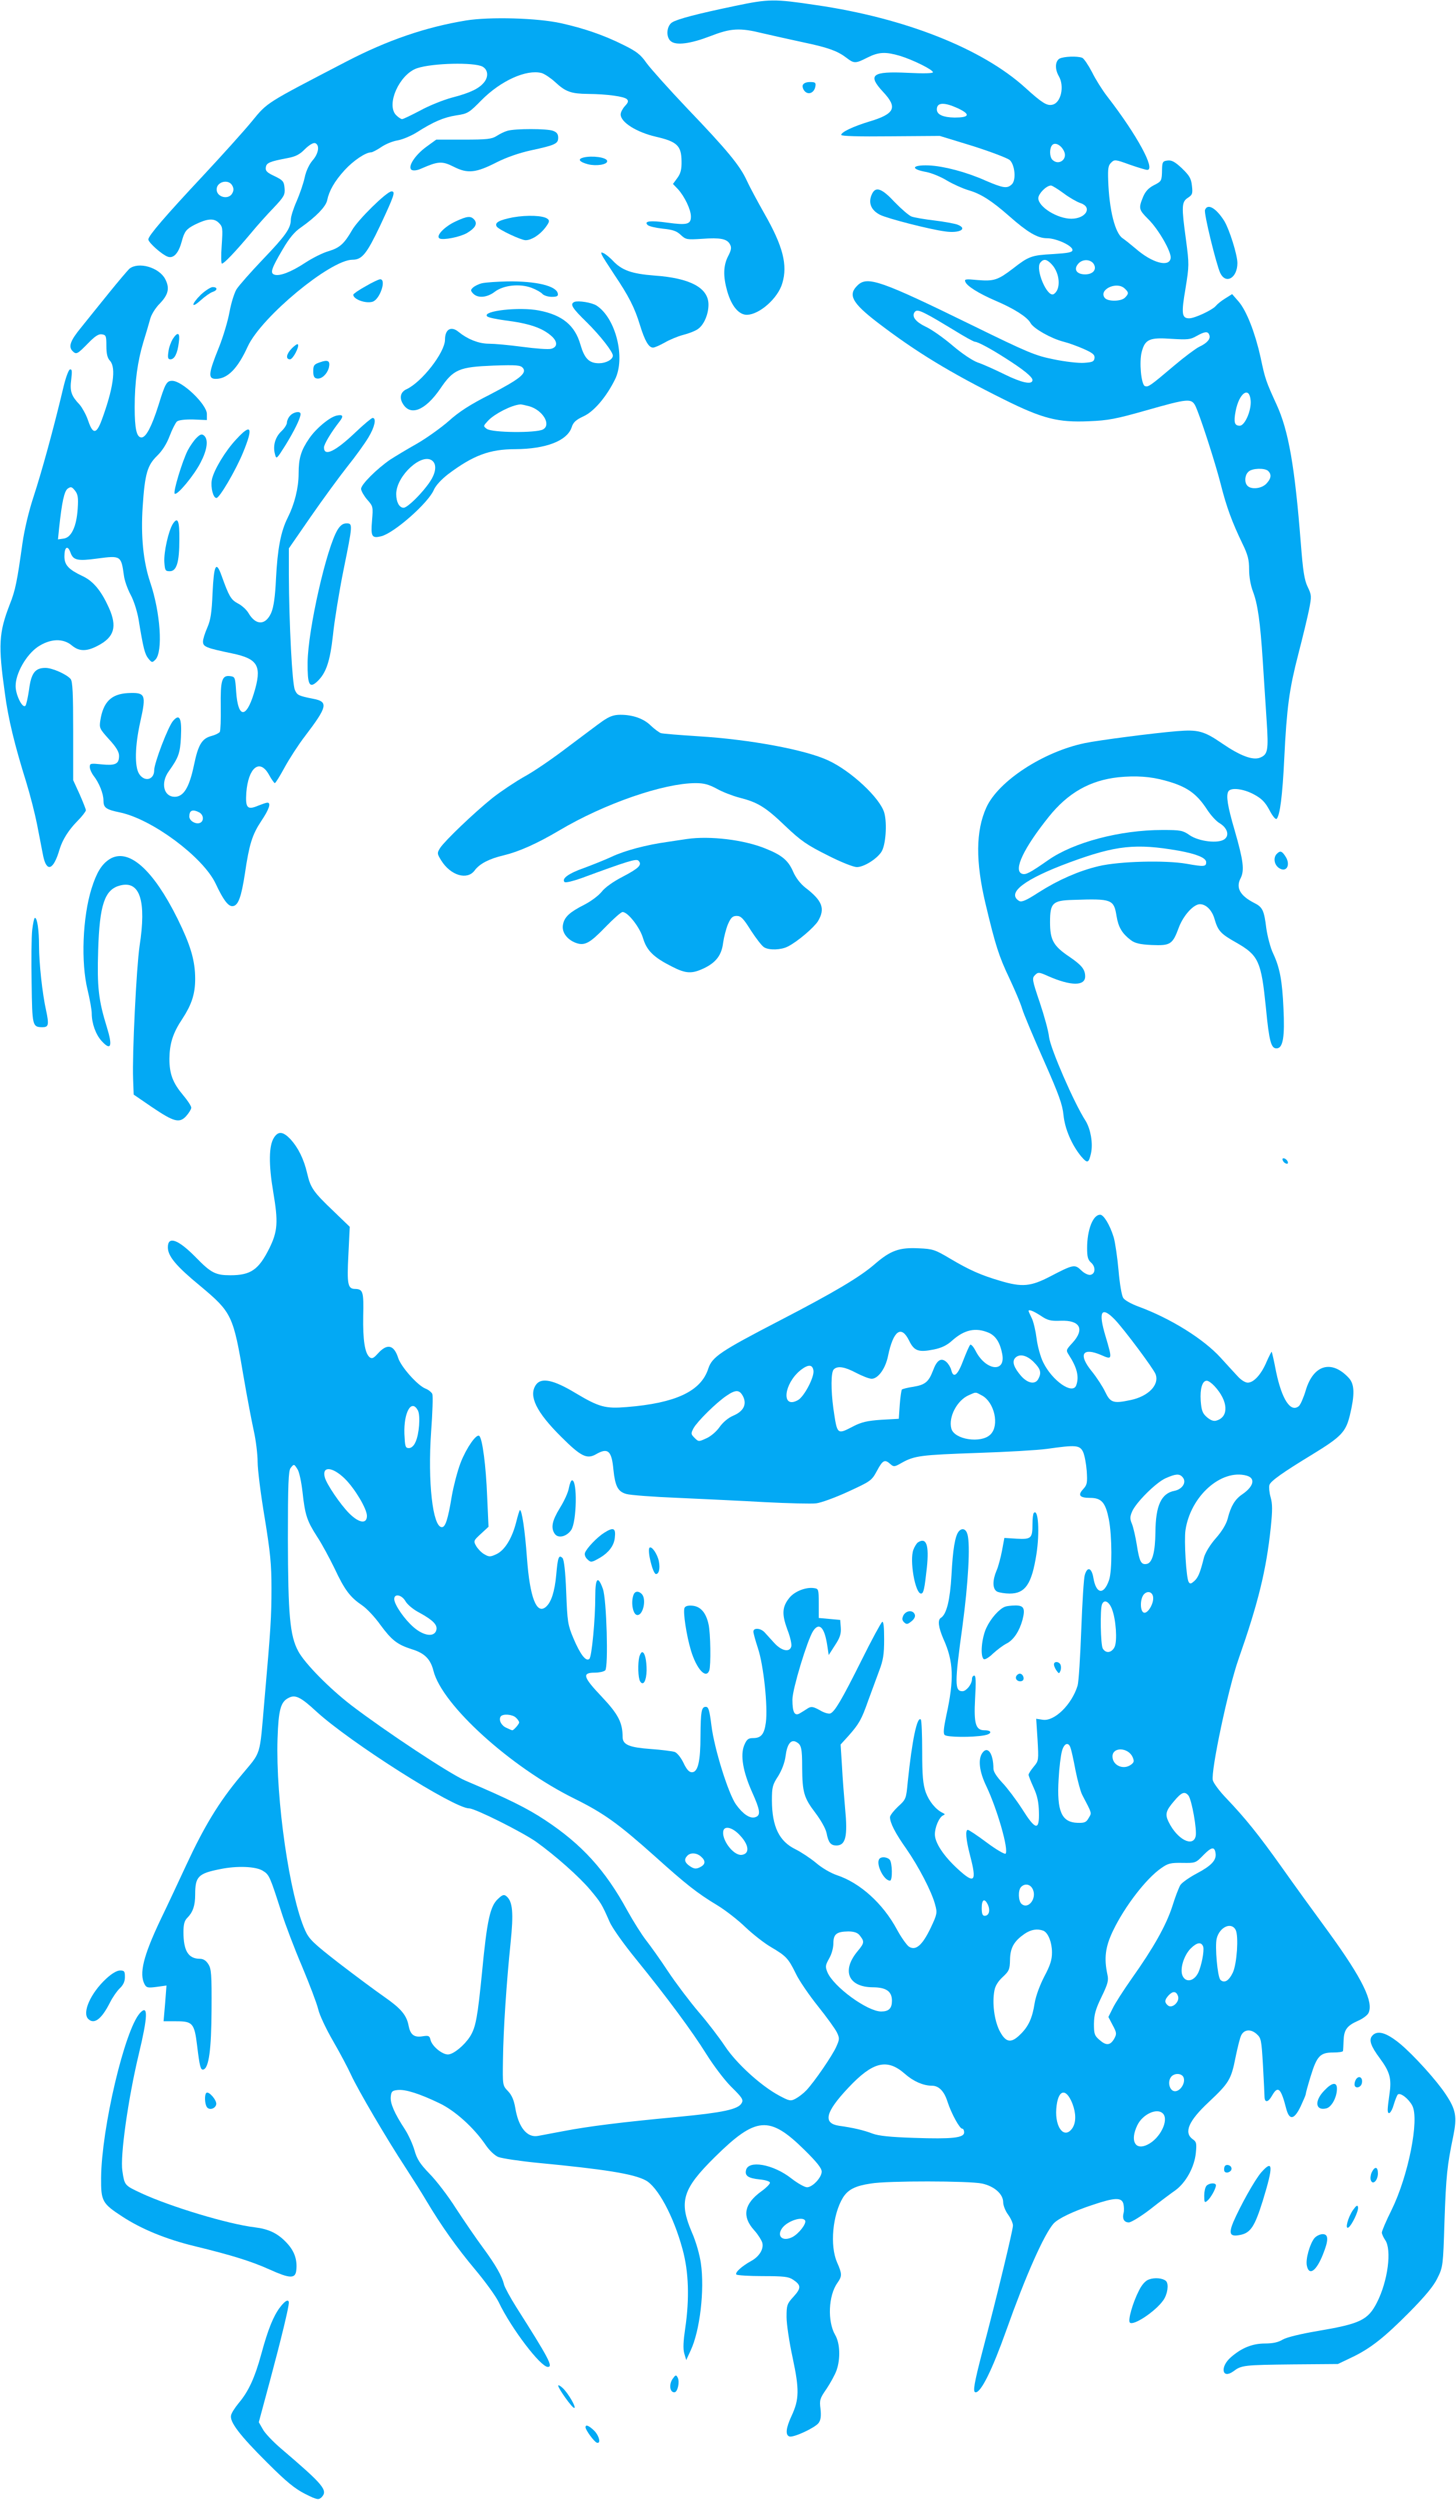 <?xml version="1.0" standalone="no"?>
<!DOCTYPE svg PUBLIC "-//W3C//DTD SVG 20010904//EN"
 "http://www.w3.org/TR/2001/REC-SVG-20010904/DTD/svg10.dtd">
<svg version="1.0" xmlns="http://www.w3.org/2000/svg"
 width="746pt" height="1280pt" viewBox="0 0 746 1280"
 preserveAspectRatio="xMidYMid meet">
<g transform="translate(0,1280) scale(0.1,-0.1)"
fill="#03a9f4" stroke="none">
<path d="M3768 12770 c-192 -40 -297 -67 -325 -85 -28 -19 -32 -75 -6 -96 27
-23 101 -13 200 25 108 42 152 45 273 15 47 -11 138 -31 202 -45 129 -27 178
-44 225 -80 39 -30 46 -30 107 1 58 29 92 31 167 9 66 -20 169 -71 169 -84 0
-6 -49 -7 -128 -3 -185 9 -209 -10 -127 -98 75 -80 60 -112 -70 -151 -82 -25
-145 -54 -145 -69 0 -6 88 -9 253 -7 l252 2 170 -52 c94 -30 178 -62 189 -72
26 -25 33 -101 11 -123 -24 -24 -44 -21 -135 18 -98 44 -216 75 -292 78 -88 3
-95 -19 -11 -34 26 -5 73 -24 104 -43 32 -19 81 -41 111 -50 63 -18 118 -53
208 -132 95 -84 146 -114 195 -114 47 0 130 -38 130 -60 0 -12 -20 -16 -100
-21 -110 -6 -124 -11 -206 -75 -76 -58 -97 -65 -180 -58 -61 6 -69 5 -63 -9 8
-22 69 -60 155 -97 94 -40 162 -83 179 -114 15 -28 104 -79 170 -96 25 -6 71
-23 103 -37 47 -21 57 -30 55 -47 -3 -18 -11 -21 -54 -24 -28 -2 -98 6 -155
18 -95 19 -131 34 -419 175 -466 228 -535 252 -585 205 -52 -49 -31 -90 102
-192 195 -149 368 -255 648 -394 197 -98 276 -118 434 -111 100 4 140 12 295
56 211 60 230 62 250 24 22 -43 103 -293 131 -404 29 -115 58 -193 109 -299
30 -61 36 -86 36 -137 0 -37 8 -81 19 -110 25 -65 38 -156 51 -358 6 -93 15
-232 20 -309 10 -149 6 -170 -35 -186 -37 -14 -101 10 -193 73 -93 64 -124 72
-232 63 -122 -10 -399 -46 -471 -61 -213 -44 -443 -194 -505 -329 -55 -121
-56 -278 -4 -496 50 -210 68 -267 122 -380 27 -58 57 -127 65 -155 8 -27 58
-146 111 -265 78 -176 96 -227 101 -280 7 -71 43 -154 91 -212 32 -37 38 -35
50 17 11 50 -2 124 -28 166 -59 91 -180 370 -187 429 -3 30 -25 110 -48 178
-39 115 -40 123 -24 139 16 16 20 16 69 -6 114 -50 188 -51 188 -1 0 36 -18
58 -81 101 -82 55 -99 86 -99 177 0 99 13 111 118 114 200 7 209 3 223 -84 9
-56 29 -89 73 -122 21 -16 46 -22 107 -25 96 -4 107 3 139 90 23 61 75 119
108 119 31 0 61 -30 74 -73 18 -63 31 -78 111 -123 116 -66 129 -96 153 -334
17 -177 27 -212 58 -208 30 4 39 61 32 204 -6 142 -19 210 -53 282 -14 29 -29
88 -35 129 -11 91 -19 108 -61 129 -73 37 -96 78 -71 126 21 41 15 90 -30 246
-37 126 -45 179 -32 200 13 21 78 13 131 -16 39 -21 57 -39 79 -80 16 -31 32
-50 37 -45 17 17 30 119 39 308 13 265 26 357 72 535 22 85 47 188 55 228 14
70 13 75 -7 117 -17 35 -24 81 -35 222 -31 396 -63 579 -125 713 -53 116 -58
129 -81 239 -28 127 -72 239 -112 286 l-34 39 -35 -22 c-20 -12 -42 -30 -49
-39 -18 -21 -108 -63 -136 -63 -38 0 -41 24 -19 152 19 117 19 125 3 247 -24
174 -23 197 9 218 23 15 26 21 21 62 -4 38 -13 52 -51 89 -35 33 -53 43 -74
40 -24 -3 -27 -7 -28 -43 -1 -63 -2 -63 -43 -84 -28 -15 -43 -32 -55 -61 -23
-57 -21 -64 27 -112 53 -52 120 -169 115 -200 -7 -48 -94 -25 -178 48 -25 21
-56 46 -68 54 -39 26 -69 146 -74 297 -2 58 0 76 15 90 17 17 21 17 95 -10 43
-15 83 -27 90 -27 45 0 -53 180 -204 375 -25 32 -61 89 -79 126 -19 36 -41 69
-50 73 -26 10 -94 7 -116 -4 -23 -13 -25 -54 -4 -90 30 -52 11 -136 -32 -146
-28 -7 -52 7 -139 86 -221 201 -618 358 -1073 424 -214 32 -241 32 -413 -4z
m1141 -525 c65 -31 58 -47 -18 -47 -59 1 -91 15 -91 42 0 36 37 38 109 5z
m543 -220 c19 -41 -28 -75 -60 -43 -15 15 -16 60 0 76 15 15 46 -2 60 -33z
m-2 -215 c29 -22 68 -44 86 -50 63 -21 28 -80 -47 -80 -72 0 -169 61 -169 105
0 23 41 65 65 65 6 0 35 -18 65 -40z m-61 -364 c42 -45 48 -128 10 -152 -33
-20 -96 128 -69 161 17 21 33 19 59 -9z m215 2 c17 -28 -4 -53 -44 -53 -44 0
-61 26 -35 55 22 25 63 23 79 -2z m158 -125 c22 -20 22 -27 2 -47 -19 -20 -87
-21 -103 -2 -35 41 59 88 101 49z m-1012 -133 c22 -11 83 -47 137 -80 53 -33
102 -60 108 -60 14 0 77 -33 155 -83 93 -59 140 -97 140 -113 0 -26 -54 -15
-145 30 -49 24 -111 52 -136 60 -27 10 -81 46 -130 88 -46 39 -107 82 -136 95
-50 24 -72 51 -58 73 9 14 21 13 65 -10z m1446 -105 c8 -20 -11 -42 -52 -61
-18 -9 -76 -52 -129 -97 -124 -105 -132 -110 -149 -104 -19 8 -30 124 -16 176
17 64 41 74 152 66 82 -5 97 -4 128 14 43 24 59 26 66 6z m212 -337 c4 -50
-30 -128 -56 -128 -27 0 -32 18 -21 75 18 94 71 130 77 53z m90 -360 c18 -18
15 -39 -10 -65 -24 -25 -76 -31 -96 -11 -17 17 -15 54 4 72 18 19 85 21 102 4z
m-528 -1585 c111 -30 161 -66 215 -149 19 -29 47 -60 65 -70 39 -24 50 -62 24
-81 -31 -24 -131 -12 -178 20 -36 25 -46 27 -141 27 -216 0 -454 -63 -584
-154 -96 -67 -116 -77 -135 -70 -45 17 8 130 138 292 98 122 210 186 356 202
89 9 165 4 240 -17z m69 -359 c93 -17 141 -37 141 -59 0 -23 -11 -24 -100 -8
-110 19 -344 13 -450 -12 -102 -24 -209 -71 -309 -135 -65 -42 -87 -51 -100
-43 -65 41 29 112 259 197 239 88 340 98 559 60z"/>
<path d="M2387 12695 c-207 -34 -402 -101 -612 -210 -417 -217 -403 -207 -485
-307 -41 -50 -153 -174 -249 -277 -191 -204 -281 -308 -281 -327 0 -16 72 -80
101 -89 29 -9 54 19 70 78 14 52 23 64 68 87 63 31 97 34 122 9 20 -20 21 -27
15 -115 -4 -52 -3 -94 1 -94 11 0 69 61 148 155 32 39 85 98 118 132 53 56 58
66 55 100 -3 34 -8 40 -51 61 -39 18 -48 27 -45 45 3 23 19 30 109 47 44 8 65
19 92 47 23 22 42 33 52 30 24 -10 18 -53 -14 -89 -17 -20 -33 -54 -40 -87 -6
-29 -25 -84 -41 -121 -17 -38 -30 -80 -30 -95 0 -44 -27 -82 -143 -203 -62
-65 -122 -133 -135 -153 -12 -20 -28 -72 -36 -116 -8 -45 -32 -126 -54 -181
-55 -136 -57 -162 -16 -162 60 0 112 53 163 165 69 151 424 445 537 445 49 0
73 30 142 175 73 156 79 175 58 175 -24 0 -174 -147 -203 -200 -40 -69 -63
-89 -119 -106 -29 -8 -83 -35 -121 -60 -73 -48 -132 -70 -158 -60 -22 8 -14
32 44 130 32 55 60 89 91 110 78 55 128 106 136 139 10 50 38 99 90 156 44 48
107 91 136 91 6 0 29 12 50 26 21 15 59 31 85 35 27 5 71 24 98 41 85 54 138
77 202 87 60 9 66 13 130 78 99 100 230 159 308 139 14 -4 45 -24 69 -46 54
-50 81 -60 169 -61 99 -1 185 -13 199 -27 9 -9 7 -17 -10 -35 -12 -13 -22 -32
-22 -43 0 -40 81 -91 180 -114 109 -25 131 -46 132 -125 1 -43 -5 -64 -22 -87
l-22 -30 25 -26 c34 -37 67 -105 67 -141 0 -40 -20 -45 -121 -31 -87 12 -121
8 -101 -12 7 -7 42 -15 78 -19 51 -5 71 -12 92 -32 26 -24 31 -25 108 -20 96
7 129 0 144 -28 9 -16 7 -29 -9 -60 -25 -48 -27 -103 -5 -180 22 -77 60 -122
102 -121 64 2 158 85 180 161 29 94 3 192 -92 358 -35 62 -76 138 -90 169 -35
76 -98 153 -305 369 -94 99 -188 204 -209 233 -30 43 -51 59 -118 92 -100 50
-202 85 -319 111 -121 27 -366 34 -488 14z m85 -236 c27 -15 32 -48 11 -77
-25 -34 -71 -57 -168 -82 -44 -12 -117 -41 -162 -66 -46 -24 -87 -44 -93 -44
-5 0 -19 9 -30 20 -54 54 17 211 108 241 80 26 289 31 334 8z m-1282 -609 c8
-14 8 -26 0 -40 -19 -35 -80 -20 -80 20 0 40 61 55 80 20z"/>
<path d="M4113 12364 c-3 -8 2 -23 11 -32 20 -20 49 -6 54 27 3 18 -2 21 -28
21 -19 0 -33 -6 -37 -16z"/>
<path d="M2599 12130 c-14 -4 -39 -16 -54 -26 -25 -16 -49 -19 -170 -19 l-140
0 -51 -37 c-60 -44 -97 -104 -75 -118 10 -5 28 -3 50 7 87 38 106 39 166 9 71
-36 113 -32 222 24 50 25 114 47 173 60 125 27 140 34 140 65 0 18 -7 28 -26
35 -30 12 -197 12 -235 0z"/>
<path d="M2988 11993 c-30 -8 -20 -22 24 -34 43 -11 100 -2 99 16 0 19 -78 30
-123 18z"/>
<path d="M4470 11811 c-24 -45 -10 -86 39 -111 38 -19 251 -74 333 -85 75 -11
119 14 63 35 -14 5 -67 15 -117 21 -51 6 -103 15 -117 20 -14 5 -53 39 -87 74
-63 68 -95 81 -114 46z"/>
<path d="M6174 11725 c-7 -16 58 -280 78 -323 29 -60 88 -25 88 51 0 42 -41
172 -67 215 -42 67 -86 92 -99 57z"/>
<path d="M2628 11687 c-71 -14 -95 -27 -83 -47 10 -16 125 -70 148 -70 30 0
72 27 100 63 22 29 24 37 13 46 -22 18 -104 21 -178 8z"/>
<path d="M2334 11666 c-58 -27 -103 -75 -82 -87 18 -10 105 7 141 28 42 25 54
47 38 67 -18 22 -37 20 -97 -8z"/>
<path d="M3083 11496 c3 -8 33 -55 65 -103 74 -110 104 -169 131 -258 25 -81
45 -115 67 -115 8 0 35 12 60 26 24 14 67 32 94 39 28 7 62 20 74 29 32 20 56
76 56 126 0 86 -93 136 -277 149 -117 9 -167 27 -213 76 -14 15 -34 31 -44 37
-16 8 -18 7 -13 -6z"/>
<path d="M662 11423 c-10 -10 -57 -65 -103 -122 -46 -57 -110 -136 -141 -175
-58 -70 -69 -101 -46 -124 19 -19 25 -15 78 39 36 37 55 50 72 47 21 -3 23 -8
23 -59 0 -41 5 -62 19 -77 32 -36 16 -144 -44 -306 -27 -71 -45 -70 -69 2 -10
29 -30 65 -43 80 -43 45 -51 69 -43 129 5 44 4 54 -7 51 -7 -2 -23 -46 -35
-99 -49 -206 -108 -420 -149 -546 -27 -81 -49 -176 -59 -245 -27 -193 -36
-241 -65 -313 -56 -145 -60 -207 -25 -455 17 -130 50 -265 110 -457 19 -62 44
-159 55 -215 11 -57 25 -129 31 -160 18 -87 53 -74 84 32 15 50 46 99 90 144
25 25 45 51 45 57 0 6 -15 43 -32 82 l-33 72 0 251 c0 194 -3 254 -13 267 -20
24 -94 57 -129 57 -53 0 -73 -26 -84 -110 -6 -41 -14 -79 -19 -84 -15 -15 -50
56 -50 101 0 65 54 160 114 201 63 42 129 45 174 7 37 -31 75 -32 132 -2 86
44 102 98 57 197 -39 86 -80 135 -134 160 -72 34 -93 57 -93 101 0 49 17 59
31 20 14 -40 36 -45 138 -31 120 16 122 15 136 -88 3 -24 18 -67 34 -97 17
-31 34 -86 41 -127 24 -147 32 -178 50 -200 18 -22 20 -22 36 -6 40 40 26 243
-27 398 -35 105 -48 235 -38 385 11 168 24 212 73 260 27 26 50 62 65 102 13
34 30 68 38 75 9 7 41 11 84 10 l69 -3 0 31 c0 49 -126 170 -178 170 -28 0
-36 -14 -70 -125 -35 -110 -64 -165 -87 -165 -25 0 -35 44 -35 155 0 128 15
236 45 335 13 41 28 93 34 115 6 24 27 58 51 82 43 45 50 78 27 123 -31 61
-139 92 -185 53z m-264 -1229 c-6 -91 -33 -148 -73 -152 l-28 -4 6 59 c14 131
26 188 44 201 16 11 21 10 37 -10 15 -19 18 -35 14 -94z"/>
<path d="M1873 11334 c-35 -19 -63 -39 -63 -43 0 -24 65 -47 99 -36 38 12 72
115 39 115 -7 0 -41 -16 -75 -36z"/>
<path d="M2471 11350 c-18 -4 -40 -15 -48 -23 -13 -12 -12 -16 2 -31 24 -24
71 -20 110 10 45 34 128 43 189 20 24 -9 50 -24 56 -32 7 -7 28 -14 47 -14 27
0 34 4 31 17 -7 39 -111 64 -257 62 -53 -1 -111 -5 -130 -9z"/>
<path d="M1030 11292 c-51 -50 -53 -76 -1 -29 21 19 48 38 60 42 26 8 27 25 1
25 -10 0 -37 -17 -60 -38z"/>
<path d="M2943 11254 c-24 -11 -13 -30 63 -104 68 -67 134 -151 134 -171 0
-20 -35 -39 -71 -39 -50 0 -74 23 -95 95 -28 99 -93 152 -212 175 -101 20
-294 -2 -266 -30 6 -6 45 -14 88 -20 128 -16 196 -39 244 -83 30 -28 28 -55
-4 -63 -14 -4 -80 1 -147 10 -67 9 -144 16 -172 16 -52 0 -110 23 -156 61 -38
31 -69 13 -69 -40 0 -65 -118 -217 -197 -254 -29 -13 -37 -40 -22 -69 38 -72
116 -43 195 72 67 99 96 111 273 118 119 4 138 2 150 -12 22 -27 -16 -57 -170
-137 -101 -51 -158 -88 -210 -135 -40 -35 -113 -87 -163 -116 -50 -28 -111
-65 -136 -81 -70 -48 -150 -128 -150 -150 0 -10 14 -35 31 -55 31 -35 31 -37
25 -109 -7 -80 -1 -91 47 -79 66 16 242 171 270 238 9 21 37 52 73 80 128 96
212 128 344 128 158 1 266 43 289 112 8 26 22 38 60 56 54 24 118 100 162 189
55 110 4 314 -94 378 -24 16 -95 27 -114 19z m-232 -534 c70 -20 115 -95 71
-119 -36 -19 -260 -17 -288 3 -19 14 -18 15 6 41 33 36 122 81 165 84 6 1 26
-4 46 -9z m-493 -282 c20 -20 14 -61 -14 -103 -39 -59 -116 -135 -136 -135
-22 0 -38 29 -38 70 0 95 137 219 188 168z"/>
<path d="M885 11064 c-9 -15 -20 -44 -22 -65 -5 -31 -2 -39 10 -39 21 0 36 29
43 85 8 52 -5 59 -31 19z"/>
<path d="M1496 11017 c-29 -29 -34 -57 -10 -57 15 0 50 67 40 77 -3 3 -16 -6
-30 -20z"/>
<path d="M1640 10945 c-31 -10 -35 -16 -35 -46 0 -25 5 -35 18 -37 24 -5 53
22 62 55 8 35 -4 43 -45 28z"/>
<path d="M1487 10672 c-10 -10 -17 -27 -17 -36 0 -10 -13 -30 -28 -44 -32 -30
-45 -75 -33 -118 7 -27 8 -26 54 47 45 73 77 138 77 159 0 17 -36 11 -53 -8z"/>
<path d="M1725 10672 c-36 -8 -104 -64 -140 -116 -43 -62 -55 -103 -55 -181 0
-73 -21 -157 -56 -226 -35 -70 -52 -157 -60 -313 -4 -91 -12 -144 -24 -173
-29 -66 -79 -67 -117 -2 -10 17 -34 39 -54 49 -36 19 -46 37 -84 143 -28 78
-39 55 -46 -89 -4 -102 -10 -139 -27 -178 -12 -27 -22 -59 -22 -71 0 -27 16
-33 150 -61 134 -28 154 -65 110 -207 -40 -129 -81 -123 -90 11 -5 75 -6 77
-32 80 -41 5 -49 -22 -47 -157 1 -65 -1 -123 -5 -129 -4 -6 -24 -16 -44 -21
-48 -13 -67 -46 -88 -148 -24 -115 -53 -163 -99 -163 -57 0 -73 72 -30 131 50
70 58 93 62 174 5 99 -7 122 -40 84 -25 -28 -97 -216 -97 -253 0 -49 -49 -62
-77 -19 -24 37 -22 143 6 268 31 140 27 150 -64 146 -85 -5 -126 -45 -141
-140 -6 -38 -4 -43 45 -97 36 -39 51 -64 51 -84 0 -42 -18 -51 -89 -44 -57 6
-61 5 -61 -13 0 -11 9 -32 20 -46 28 -36 50 -91 50 -125 0 -38 12 -47 84 -62
165 -34 427 -229 491 -365 38 -81 63 -115 85 -115 30 0 46 44 65 168 22 149
37 198 85 270 39 58 50 92 30 92 -6 0 -26 -7 -46 -15 -57 -24 -67 -13 -62 66
10 129 69 177 116 92 13 -24 27 -43 30 -43 4 0 26 36 50 80 24 44 71 117 105
161 115 151 121 176 41 191 -75 15 -81 18 -93 45 -14 29 -30 341 -31 592 l0
133 112 162 c61 88 146 204 187 256 42 52 90 119 108 149 33 54 43 101 22 101
-5 0 -45 -33 -88 -74 -103 -98 -161 -126 -161 -77 0 16 36 77 80 133 22 28 17
37 -15 30z m-704 -2032 c23 -13 25 -45 3 -54 -22 -8 -54 11 -54 33 0 32 17 39
51 21z"/>
<path d="M1211 10551 c-57 -60 -118 -162 -126 -210 -6 -38 7 -91 24 -91 16 0
99 142 136 232 54 131 43 153 -34 69z"/>
<path d="M1006 10557 c-13 -13 -33 -42 -44 -63 -28 -55 -76 -213 -67 -222 12
-11 99 93 133 160 34 65 41 118 17 138 -11 9 -19 7 -39 -13z"/>
<path d="M886 10118 c-23 -36 -47 -145 -44 -196 3 -43 5 -47 28 -47 35 0 49
46 49 162 1 96 -8 119 -33 81z"/>
<path d="M1730 10088 c-57 -93 -152 -512 -154 -680 -1 -114 9 -135 49 -98 46
43 66 103 81 238 7 70 31 218 53 328 49 241 49 244 16 244 -18 0 -31 -10 -45
-32z"/>
<path d="M3088 9108 c-26 -18 -106 -79 -180 -134 -73 -56 -172 -124 -220 -150
-48 -27 -123 -77 -166 -111 -92 -74 -242 -217 -267 -255 -16 -26 -16 -29 5
-63 48 -78 134 -104 172 -52 25 34 75 60 148 77 79 19 171 60 286 128 231 137
534 242 699 242 42 0 67 -7 108 -29 28 -16 80 -36 114 -45 95 -24 135 -48 237
-146 80 -76 111 -97 215 -149 68 -35 134 -61 151 -61 36 0 102 41 126 78 22
33 30 144 15 199 -20 75 -170 215 -287 269 -117 55 -404 108 -667 124 -95 6
-181 13 -191 16 -10 4 -33 21 -51 38 -36 36 -92 56 -156 56 -34 0 -56 -8 -91
-32z"/>
<path d="M3520 8504 c-14 -2 -59 -9 -100 -15 -108 -15 -218 -44 -286 -76 -32
-15 -97 -41 -143 -58 -80 -28 -115 -55 -98 -72 5 -4 43 5 85 20 239 88 282
101 293 90 21 -21 2 -39 -80 -82 -49 -25 -92 -56 -108 -77 -16 -20 -55 -49
-88 -66 -75 -38 -102 -62 -110 -100 -9 -37 16 -75 60 -94 49 -20 75 -6 159 81
40 41 78 75 86 75 27 0 89 -79 105 -135 19 -63 55 -98 149 -145 70 -36 101
-37 161 -9 63 30 92 67 100 131 4 29 15 72 25 96 15 34 24 42 45 42 21 0 34
-13 72 -74 26 -40 56 -79 67 -86 26 -17 88 -15 124 4 49 25 132 96 153 129 38
64 23 105 -65 172 -24 19 -48 49 -62 81 -25 58 -57 85 -142 119 -110 45 -284
66 -402 49z"/>
<path d="M6542 8428 c-19 -19 -14 -55 10 -72 40 -28 64 17 32 62 -17 25 -25
27 -42 10z"/>
<path d="M562 8401 c-41 -26 -67 -68 -93 -151 -46 -147 -55 -379 -20 -520 11
-47 21 -100 21 -119 0 -52 21 -110 52 -143 47 -51 56 -25 25 74 -42 136 -50
204 -44 392 7 233 33 312 113 332 101 26 135 -79 99 -311 -16 -110 -38 -553
-33 -680 l3 -80 92 -63 c114 -77 142 -85 177 -47 14 16 26 35 26 43 0 8 -18
36 -40 62 -55 65 -72 111 -72 189 1 78 18 132 67 205 47 72 65 127 65 203 0
94 -23 172 -90 308 -126 254 -252 365 -348 306z"/>
<path d="M165 8038 c-4 -35 -5 -157 -3 -271 3 -222 4 -226 55 -227 32 0 35 12
19 87 -19 85 -36 241 -36 330 0 79 -9 143 -21 143 -4 0 -10 -28 -14 -62z"/>
<path d="M1404 6975 c-27 -41 -28 -137 -4 -279 26 -153 23 -201 -20 -288 -55
-110 -95 -138 -200 -138 -75 0 -99 12 -175 90 -92 94 -145 113 -145 53 0 -45
42 -96 165 -197 164 -137 170 -151 224 -471 17 -99 40 -220 51 -270 11 -49 20
-122 20 -161 0 -39 16 -167 36 -285 29 -179 35 -238 35 -362 0 -144 -4 -209
-36 -572 -26 -300 -14 -259 -120 -387 -112 -133 -189 -260 -283 -463 -38 -82
-97 -208 -131 -278 -87 -184 -109 -274 -80 -328 9 -17 17 -19 61 -13 l51 7 -7
-92 -8 -91 65 0 c84 0 93 -10 107 -125 13 -108 18 -127 33 -122 27 9 40 102
41 307 1 181 -1 209 -17 233 -11 18 -26 27 -43 27 -59 0 -84 41 -84 136 0 41
5 59 20 74 29 29 40 63 40 120 0 91 16 107 128 129 86 18 182 14 218 -8 34
-21 36 -26 97 -216 19 -60 66 -184 105 -275 38 -91 75 -188 82 -217 6 -29 41
-103 77 -165 36 -62 77 -140 92 -173 36 -78 184 -330 276 -470 39 -60 89 -139
110 -175 75 -126 156 -240 250 -352 52 -62 107 -138 121 -168 62 -130 213
-330 251 -330 28 0 5 44 -161 305 -31 49 -59 101 -63 115 -10 44 -44 103 -108
190 -35 47 -97 138 -139 202 -41 65 -103 145 -136 178 -48 50 -63 73 -76 118
-9 32 -31 80 -49 108 -55 84 -76 134 -73 167 3 28 7 32 36 35 40 4 112 -19
212 -67 81 -38 178 -126 238 -214 19 -28 46 -54 65 -62 18 -7 109 -21 202 -30
344 -33 489 -56 552 -89 62 -32 144 -183 190 -353 32 -116 36 -253 14 -404
-10 -67 -12 -106 -5 -130 l10 -34 23 50 c47 100 72 310 52 446 -6 43 -25 111
-46 158 -68 159 -48 222 118 386 211 208 279 213 458 37 63 -62 89 -94 89
-112 0 -30 -47 -80 -75 -80 -12 0 -48 20 -80 45 -94 74 -223 96 -233 41 -6
-28 13 -40 71 -46 30 -3 52 -10 52 -17 0 -6 -19 -26 -43 -43 -90 -65 -102
-129 -38 -200 20 -22 38 -51 42 -65 8 -32 -17 -71 -58 -93 -47 -26 -84 -59
-75 -69 5 -4 66 -8 136 -8 106 0 132 -3 154 -18 42 -28 43 -43 3 -87 -34 -37
-36 -44 -36 -105 0 -35 14 -129 31 -207 35 -164 34 -214 -5 -298 -29 -62 -33
-98 -12 -106 20 -8 134 45 151 70 10 14 13 35 9 71 -6 46 -3 54 31 103 20 30
43 72 51 94 21 60 18 140 -7 182 -40 69 -35 202 12 267 24 34 24 45 -2 104
-38 86 -23 245 30 332 26 41 62 60 142 72 87 15 504 14 571 0 63 -14 108 -54
108 -96 0 -16 11 -44 25 -63 14 -19 25 -44 25 -56 0 -23 -82 -363 -155 -639
-45 -173 -52 -215 -36 -215 28 0 85 116 156 315 100 282 194 493 243 549 24
26 98 62 201 96 113 38 148 39 157 5 3 -14 4 -35 1 -46 -8 -30 2 -49 27 -49
11 0 61 30 109 67 48 38 107 82 130 98 53 39 97 118 104 191 5 49 3 57 -16 70
-47 34 -21 94 82 190 103 97 115 115 137 227 11 54 24 106 30 116 15 29 48 32
77 7 25 -22 26 -29 34 -162 4 -76 8 -149 8 -161 1 -32 19 -29 39 7 30 52 45
38 72 -67 16 -62 41 -58 74 11 14 30 26 58 26 62 0 5 11 46 25 91 32 105 49
123 115 123 28 0 51 3 51 8 1 4 2 28 3 53 2 55 17 76 73 101 24 10 48 28 54
39 29 56 -31 178 -204 416 -72 98 -180 247 -240 332 -119 167 -185 249 -283
352 -35 36 -66 78 -70 93 -11 45 79 471 132 621 100 285 142 454 165 674 9 87
9 121 -1 155 -7 24 -9 52 -6 62 6 20 68 64 221 157 147 90 170 114 191 199 26
108 25 160 -6 193 -88 94 -181 67 -220 -65 -11 -37 -27 -73 -35 -80 -42 -35
-87 33 -117 177 -10 54 -21 99 -22 101 -2 1 -13 -21 -26 -50 -27 -65 -66 -108
-97 -108 -13 0 -35 14 -52 33 -16 17 -56 61 -88 96 -88 96 -257 201 -421 261
-35 13 -70 32 -77 44 -8 12 -18 72 -24 141 -6 66 -17 143 -25 170 -19 62 -51
115 -69 115 -37 0 -67 -77 -67 -171 0 -44 4 -60 20 -74 25 -22 23 -58 -3 -63
-11 -2 -32 8 -47 23 -33 32 -40 31 -159 -31 -100 -52 -144 -56 -255 -23 -99
29 -158 55 -256 113 -79 47 -90 51 -163 54 -99 5 -144 -11 -225 -81 -77 -67
-211 -146 -487 -289 -305 -158 -346 -186 -366 -246 -37 -116 -167 -177 -419
-197 -108 -9 -141 0 -260 71 -114 69 -177 82 -204 43 -39 -56 1 -139 129 -266
101 -101 132 -116 178 -90 62 36 81 19 90 -79 9 -85 23 -112 66 -124 20 -6
140 -15 266 -20 127 -6 327 -15 446 -22 118 -6 236 -9 261 -6 25 3 99 30 164
60 115 53 120 56 147 106 30 56 40 61 69 35 17 -15 21 -15 59 7 65 36 98 40
384 50 149 5 311 14 360 21 148 21 167 19 184 -15 8 -17 16 -61 19 -98 4 -61
2 -71 -18 -93 -29 -31 -19 -45 35 -45 59 0 79 -24 96 -108 17 -86 18 -266 1
-314 -27 -77 -66 -71 -80 13 -9 52 -31 59 -44 14 -5 -16 -13 -142 -18 -280 -5
-137 -13 -267 -19 -287 -30 -97 -119 -184 -179 -174 l-33 5 7 -107 c6 -106 6
-108 -20 -139 -14 -17 -26 -35 -26 -41 0 -5 12 -35 26 -66 19 -41 26 -76 27
-124 3 -98 -17 -95 -86 15 -31 48 -77 109 -102 135 -28 30 -45 56 -45 71 0 77
-29 119 -56 82 -24 -32 -17 -95 19 -170 56 -117 117 -329 99 -347 -4 -4 -48
21 -96 57 -48 36 -92 65 -97 65 -14 0 -10 -49 11 -130 36 -137 24 -150 -63
-70 -72 66 -117 134 -117 177 0 37 22 88 42 97 11 5 10 7 0 12 -37 17 -72 60
-89 107 -14 42 -18 83 -18 209 0 86 -3 159 -7 163 -19 19 -45 -107 -67 -319
-8 -87 -9 -90 -50 -127 -22 -21 -41 -45 -41 -54 0 -29 27 -82 83 -161 64 -92
131 -221 148 -286 12 -43 11 -49 -23 -121 -43 -89 -76 -117 -111 -95 -12 9
-40 48 -62 89 -72 133 -189 238 -307 277 -32 11 -77 37 -107 63 -29 24 -76 55
-104 69 -85 41 -121 116 -122 250 0 68 3 81 32 125 19 31 34 70 38 103 8 61
27 87 55 72 26 -14 30 -31 30 -133 1 -124 9 -153 67 -229 30 -40 53 -81 58
-104 9 -48 21 -64 50 -64 48 0 59 46 45 190 -5 58 -13 155 -16 216 l-7 111 40
44 c54 61 67 83 101 180 17 46 42 114 56 152 21 55 26 84 26 163 0 63 -3 93
-10 89 -6 -4 -54 -92 -106 -197 -102 -204 -137 -263 -160 -272 -9 -3 -33 4
-54 17 -33 18 -43 20 -60 10 -11 -7 -29 -19 -40 -25 -28 -18 -40 2 -40 69 0
53 76 304 106 351 31 47 58 20 72 -70 l8 -53 32 50 c26 39 32 59 30 90 l-3 40
-55 5 -55 5 0 75 c0 72 -1 75 -25 78 -40 6 -97 -16 -124 -48 -39 -47 -41 -85
-12 -164 15 -38 24 -78 20 -88 -9 -30 -49 -22 -86 18 -18 20 -41 45 -50 55
-21 23 -58 25 -58 4 0 -8 11 -47 24 -87 28 -84 51 -297 40 -378 -8 -60 -24
-80 -65 -80 -25 0 -33 -6 -46 -37 -21 -51 -6 -136 41 -241 41 -91 45 -118 16
-127 -27 -9 -63 15 -99 65 -39 55 -111 284 -126 405 -10 80 -15 95 -29 95 -22
0 -26 -24 -27 -148 0 -132 -13 -187 -44 -187 -14 0 -27 14 -43 48 -13 27 -32
51 -45 56 -12 4 -67 11 -122 15 -111 8 -145 22 -145 62 0 73 -22 116 -107 206
-96 101 -102 123 -36 123 23 0 47 5 54 12 17 17 7 365 -12 417 -25 70 -39 57
-39 -36 0 -122 -18 -310 -30 -322 -17 -17 -47 22 -82 105 -29 69 -31 84 -37
236 -4 106 -11 167 -19 175 -19 19 -24 4 -32 -85 -8 -88 -26 -143 -54 -166
-47 -39 -81 48 -96 250 -10 142 -27 255 -37 246 -2 -3 -11 -31 -19 -64 -21
-81 -58 -141 -100 -161 -32 -15 -38 -15 -62 -1 -15 8 -33 27 -42 42 -15 26
-14 28 24 63 l39 36 -7 156 c-6 154 -24 294 -40 309 -14 14 -66 -60 -96 -137
-16 -42 -36 -118 -45 -170 -20 -121 -33 -160 -51 -160 -47 0 -73 231 -55 490
7 96 10 182 6 192 -4 9 -20 22 -36 28 -41 17 -125 112 -139 157 -22 68 -57 75
-105 21 -21 -23 -29 -27 -41 -18 -25 21 -35 88 -33 211 3 125 -1 138 -42 139
-37 0 -42 24 -34 174 l7 144 -82 79 c-104 99 -119 120 -136 194 -17 74 -47
134 -87 177 -37 38 -61 41 -83 7z m3928 -912 c35 -24 51 -28 102 -26 100 4
125 -43 61 -113 -34 -37 -34 -38 -18 -63 42 -65 53 -112 37 -155 -19 -49 -123
24 -169 118 -14 28 -29 83 -34 123 -5 40 -16 86 -25 104 -9 18 -16 34 -16 36
0 10 25 0 62 -24z m380 -20 c47 -49 198 -251 209 -280 20 -54 -37 -113 -128
-132 -89 -19 -104 -14 -131 43 -13 27 -43 73 -68 104 -71 87 -48 125 49 83 57
-25 57 -24 21 98 -38 126 -21 155 48 84z m-647 -67 c37 -16 59 -51 70 -109 19
-98 -84 -86 -136 15 -11 22 -24 36 -28 32 -5 -5 -21 -42 -36 -81 -28 -75 -50
-93 -61 -49 -3 14 -15 33 -25 42 -27 24 -49 10 -69 -45 -22 -57 -40 -72 -100
-82 -29 -4 -55 -11 -59 -14 -3 -4 -8 -39 -11 -78 l-5 -72 -90 -5 c-71 -5 -101
-12 -142 -33 -85 -44 -83 -46 -103 90 -13 96 -13 186 2 201 19 19 55 14 115
-18 31 -16 66 -30 79 -30 33 0 71 52 84 117 27 130 68 160 108 78 26 -53 48
-61 127 -45 40 8 68 22 94 46 62 55 119 68 186 40z m231 -150 c36 -36 41 -55
24 -87 -16 -30 -54 -23 -88 15 -37 43 -47 72 -32 91 21 25 60 17 96 -19z
m-1128 -46 c3 -35 -48 -131 -79 -149 -87 -49 -75 83 14 154 39 30 61 29 65 -5z
m2054 -77 c71 -76 76 -158 11 -177 -14 -5 -30 1 -49 17 -23 20 -28 34 -32 84
-4 62 8 103 31 103 8 0 25 -12 39 -27z m-2414 -55 c19 -40 1 -75 -51 -97 -26
-11 -53 -34 -70 -58 -16 -23 -45 -48 -68 -58 -39 -18 -40 -18 -60 2 -19 19
-20 22 -6 49 19 35 118 133 171 168 47 32 66 30 84 -6z m1222 7 c65 -34 92
-154 45 -200 -47 -48 -187 -27 -201 31 -15 59 30 144 90 170 39 17 32 17 66
-1z m-2889 -77 c14 -26 7 -124 -13 -164 -8 -18 -21 -29 -33 -29 -18 0 -20 8
-23 72 -4 111 36 182 69 121z m-617 -301 c9 -12 20 -65 26 -117 13 -119 23
-148 75 -229 24 -36 63 -109 89 -162 51 -109 79 -147 141 -189 24 -16 66 -61
93 -99 59 -80 87 -102 162 -126 66 -20 96 -51 111 -111 44 -174 393 -491 720
-653 154 -76 228 -130 414 -296 159 -143 217 -189 320 -251 43 -26 108 -77
144 -112 37 -35 95 -81 131 -102 78 -46 89 -57 129 -139 17 -35 68 -109 112
-164 45 -56 88 -116 97 -134 14 -30 14 -35 -4 -75 -21 -46 -110 -176 -152
-221 -15 -16 -40 -35 -55 -43 -26 -14 -32 -13 -86 16 -93 50 -219 165 -277
253 -28 42 -88 121 -134 174 -46 54 -117 148 -157 208 -40 61 -91 132 -113
160 -21 27 -65 96 -97 154 -112 205 -232 337 -420 461 -92 61 -187 108 -408
202 -80 34 -412 254 -585 386 -113 87 -239 215 -272 277 -43 80 -52 185 -53
576 0 279 3 349 14 362 17 22 18 21 35 -6z m242 -48 c52 -51 114 -155 114
-191 0 -43 -40 -38 -91 13 -45 45 -117 151 -125 185 -15 58 39 54 102 -7z
m4294 6 c21 -25 -2 -61 -43 -69 -67 -13 -96 -75 -97 -211 -1 -102 -16 -158
-44 -163 -29 -6 -38 11 -51 95 -7 43 -18 92 -25 109 -11 26 -11 37 0 63 19 46
121 148 171 171 53 24 73 25 89 5z m327 9 c47 -13 37 -55 -21 -95 -39 -26 -60
-62 -76 -126 -7 -27 -29 -64 -60 -99 -30 -34 -54 -74 -61 -98 -20 -80 -30
-104 -50 -122 -17 -15 -22 -16 -29 -4 -12 20 -24 212 -16 265 26 174 183 314
313 279z m-479 -621 c5 -32 -26 -85 -46 -81 -21 4 -22 69 -2 93 18 21 44 15
48 -12z m-3830 -23 c10 -17 41 -43 73 -59 69 -38 93 -63 84 -90 -11 -35 -64
-28 -115 16 -48 41 -100 117 -100 145 0 30 39 22 58 -12z m3618 -36 c22 -53
30 -169 14 -199 -16 -30 -45 -32 -60 -6 -11 21 -14 199 -4 225 10 27 34 18 50
-20z m-4076 -527 c172 -158 706 -497 784 -497 30 0 270 -120 343 -171 99 -71
221 -179 278 -247 54 -65 58 -71 98 -162 13 -31 73 -115 135 -191 160 -197
288 -370 361 -487 35 -56 91 -131 127 -167 57 -56 64 -67 54 -84 -17 -32 -96
-49 -330 -71 -289 -27 -454 -48 -580 -72 -58 -11 -117 -22 -133 -25 -56 -11
-101 44 -117 144 -7 40 -18 65 -37 85 -28 29 -28 30 -26 161 2 155 18 394 39
598 16 154 11 212 -21 239 -13 11 -21 8 -45 -15 -39 -37 -55 -110 -80 -372
-23 -232 -32 -283 -61 -330 -29 -46 -86 -93 -114 -93 -30 0 -81 42 -89 74 -5
22 -10 24 -41 19 -43 -7 -62 8 -71 52 -10 56 -39 90 -125 150 -46 32 -151 110
-233 173 -130 101 -152 122 -172 166 -80 176 -152 674 -142 983 5 149 16 189
57 209 34 18 62 4 141 -69z m1024 -33 c9 -8 16 -19 16 -24 0 -8 -28 -40 -35
-40 -2 0 -15 5 -29 12 -27 11 -42 40 -31 58 10 16 62 12 79 -6z m2840 -151 c4
-9 16 -61 26 -116 11 -54 26 -111 35 -128 52 -99 49 -91 33 -118 -12 -22 -21
-26 -56 -25 -83 2 -108 59 -98 224 3 58 11 122 17 143 10 39 32 49 43 20z
m319 -50 c9 -21 8 -27 -8 -39 -39 -29 -95 -4 -95 42 0 50 80 47 103 -3z m286
-197 c17 -21 45 -178 37 -209 -14 -58 -95 -15 -138 73 -20 40 -15 58 29 109
37 44 53 50 72 27z m-2295 -207 c45 -49 47 -92 6 -97 -43 -5 -107 82 -93 126
9 25 51 12 87 -29z m2434 -88 c6 -36 -22 -65 -96 -104 -38 -20 -76 -47 -84
-59 -8 -13 -27 -62 -42 -111 -32 -97 -95 -210 -208 -369 -42 -60 -86 -128 -97
-152 l-22 -44 22 -42 c21 -39 21 -45 8 -69 -20 -35 -41 -37 -75 -7 -26 22 -29
31 -29 83 1 48 8 74 39 138 32 66 37 84 30 114 -18 84 -11 142 29 225 59 123
170 268 248 321 34 24 48 27 107 26 67 -1 68 -1 107 39 42 43 58 46 63 11z
m-2636 -18 c25 -22 23 -41 -7 -55 -19 -9 -29 -8 -50 6 -27 18 -32 35 -13 54
17 17 48 15 70 -5z m1700 -168 c21 -46 -23 -103 -57 -75 -18 15 -20 71 -3 88
20 20 48 14 60 -13z m-230 -79 c13 -29 5 -56 -17 -56 -11 0 -15 11 -15 40 0
45 15 52 32 16z m1269 -128 c16 -31 7 -174 -15 -220 -20 -41 -43 -55 -63 -36
-15 15 -29 172 -19 212 15 59 75 86 97 44z m-986 -4 c25 -10 45 -59 45 -112 0
-37 -9 -66 -40 -124 -23 -45 -43 -99 -49 -136 -12 -77 -32 -120 -75 -161 -47
-46 -74 -40 -106 23 -26 54 -37 141 -25 203 4 24 19 48 43 70 32 30 36 38 37
88 1 61 20 95 75 133 33 22 64 27 95 16z m-943 -21 c28 -34 28 -41 -7 -83 -84
-100 -50 -184 75 -186 71 0 100 -21 100 -69 0 -39 -16 -55 -55 -55 -71 0 -245
127 -276 202 -11 28 -10 35 9 69 13 22 22 55 22 78 0 47 16 60 76 61 27 0 46
-6 56 -17z m1763 -62 c6 -21 -10 -102 -27 -135 -22 -42 -63 -49 -79 -13 -15
33 6 103 41 139 33 33 56 36 65 9z m-129 -253 c9 -29 -31 -65 -52 -47 -18 15
-18 28 3 51 22 24 40 23 49 -4z m-1400 -397 c44 -39 95 -61 139 -61 35 0 63
-28 80 -83 20 -61 62 -137 75 -137 6 0 10 -9 10 -19 0 -28 -60 -35 -259 -28
-121 4 -178 10 -211 22 -44 17 -99 30 -172 40 -83 13 -69 70 49 195 125 133
198 151 289 71z m1429 -21 c9 -30 -21 -72 -48 -68 -26 4 -36 50 -16 74 18 21
57 18 64 -6z m-571 -130 c20 -51 20 -99 0 -128 -40 -57 -89 2 -82 99 7 98 48
113 82 29z m464 -52 c33 -33 -14 -129 -79 -160 -63 -31 -90 20 -52 99 27 57
101 91 131 61z m-1833 -548 c9 -15 -32 -68 -65 -85 -49 -25 -82 3 -53 45 26
37 104 63 118 40z"/>
<path d="M6572 6859 c2 -7 10 -15 17 -17 8 -3 12 1 9 9 -2 7 -10 15 -17 17 -8
3 -12 -1 -9 -9z"/>
<path d="M2915 5182 c-3 -22 -24 -68 -46 -103 -41 -67 -48 -103 -26 -134 18
-24 61 -13 84 21 28 44 32 254 4 254 -5 0 -12 -17 -16 -38z"/>
<path d="M5297 5053 c-4 -3 -7 -29 -7 -57 0 -73 -6 -79 -81 -75 l-63 4 -12
-65 c-7 -36 -19 -82 -28 -102 -22 -52 -21 -95 3 -108 11 -5 40 -10 64 -10 80
0 113 48 137 200 18 114 10 237 -13 213z"/>
<path d="M3095 4951 c-35 -22 -90 -79 -98 -103 -3 -9 2 -23 13 -33 18 -17 21
-16 65 9 44 26 71 62 75 101 6 51 -6 57 -55 26z"/>
<path d="M4912 4958 c-19 -24 -30 -92 -37 -223 -7 -127 -25 -201 -54 -219 -18
-11 -13 -49 13 -109 52 -115 55 -206 15 -389 -14 -66 -17 -94 -9 -102 12 -12
143 -13 203 -2 40 7 42 26 2 26 -46 0 -56 32 -49 162 5 86 4 118 -4 118 -7 0
-12 -8 -12 -18 0 -26 -29 -62 -49 -62 -40 0 -40 41 0 331 30 222 41 418 26
472 -8 29 -28 35 -45 15z"/>
<path d="M4703 4902 c-6 -4 -17 -21 -23 -37 -21 -54 9 -225 39 -225 13 0 18
23 30 134 12 116 -3 156 -46 128z"/>
<path d="M3328 4875 c-13 -14 17 -135 33 -135 15 0 22 28 15 64 -7 38 -37 81
-48 71z"/>
<path d="M3246 4634 c-15 -40 -3 -104 20 -104 30 0 47 83 22 108 -17 17 -35
15 -42 -4z"/>
<path d="M3507 4566 c-8 -21 10 -140 33 -217 29 -96 77 -148 94 -103 9 24 7
194 -4 238 -13 59 -41 90 -82 94 -24 2 -37 -2 -41 -12z"/>
<path d="M5150 4573 c-30 -11 -73 -59 -96 -108 -25 -53 -33 -148 -13 -161 6
-3 27 9 47 29 21 19 51 42 69 51 36 18 66 63 82 122 15 58 7 74 -38 73 -20 0
-43 -3 -51 -6z"/>
<path d="M4629 4529 c-8 -17 -8 -24 3 -36 13 -12 18 -11 38 5 15 12 21 25 17
35 -9 24 -44 21 -58 -4z"/>
<path d="M3276 4318 c-9 -35 -7 -111 4 -128 16 -25 32 3 33 57 0 52 -9 93 -23
93 -4 0 -10 -10 -14 -22z"/>
<path d="M5400 4277 c0 -7 6 -21 13 -31 12 -17 14 -17 20 -2 4 9 4 23 1 31 -7
18 -34 20 -34 2z"/>
<path d="M5206 4215 c-6 -17 16 -31 33 -21 13 9 2 36 -14 36 -7 0 -16 -7 -19
-15z"/>
<path d="M4507 3283 c-23 -22 20 -113 53 -113 14 0 12 94 -2 108 -13 13 -41
16 -51 5z"/>
<path d="M544 2668 c-80 -74 -124 -174 -92 -206 30 -30 68 -2 111 83 14 28 37
61 51 74 18 17 26 35 26 58 0 29 -3 33 -25 33 -16 0 -43 -16 -71 -42z"/>
<path d="M717 2492 c-78 -86 -197 -590 -199 -844 -1 -119 6 -131 107 -197 99
-65 226 -117 370 -152 197 -48 292 -78 386 -120 104 -47 132 -48 137 -5 6 52
-8 96 -45 137 -47 52 -94 75 -168 84 -135 16 -431 105 -582 175 -85 40 -85 39
-96 114 -12 75 29 366 83 593 48 199 50 262 7 215z"/>
<path d="M7030 2375 c-17 -21 -7 -52 40 -115 51 -69 61 -104 49 -183 -5 -34
-9 -70 -9 -79 0 -34 19 -18 31 25 7 23 16 46 20 51 12 14 56 -20 75 -56 37
-71 -20 -359 -106 -534 -28 -56 -50 -108 -50 -116 0 -7 8 -25 17 -38 35 -50
14 -210 -42 -320 -46 -90 -85 -109 -304 -146 -88 -15 -158 -32 -179 -44 -22
-14 -52 -20 -90 -20 -66 0 -121 -23 -175 -70 -58 -50 -46 -115 13 -72 41 31
54 32 305 35 l230 2 67 32 c98 46 169 102 299 233 82 83 125 135 144 175 28
56 29 63 36 289 8 237 14 288 45 438 20 98 14 135 -38 213 -47 72 -167 204
-236 261 -70 57 -116 70 -142 39z"/>
<path d="M6952 2158 c-7 -7 -12 -20 -12 -31 0 -24 33 -19 38 7 5 24 -11 39
-26 24z"/>
<path d="M6784 2094 c-51 -53 -44 -104 12 -90 27 7 54 57 54 101 0 36 -26 32
-66 -11z"/>
<path d="M1057 2083 c-10 -9 -8 -55 2 -71 12 -20 45 -10 49 13 3 22 -40 70
-51 58z"/>
<path d="M6274 1705 c-3 -8 -3 -19 0 -24 9 -13 36 -2 36 14 0 19 -30 27 -36
10z"/>
<path d="M6462 1676 c-33 -38 -106 -169 -143 -254 -25 -61 -17 -77 36 -66 53
11 74 43 116 178 54 176 52 211 -9 142z"/>
<path d="M7028 1676 c-6 -14 -8 -32 -4 -41 10 -26 36 1 36 36 0 35 -16 38 -32
5z"/>
<path d="M6182 1608 c-7 -7 -12 -30 -12 -51 0 -35 2 -38 16 -26 17 14 44 62
44 79 0 14 -33 13 -48 -2z"/>
<path d="M6932 1483 c-25 -36 -43 -101 -23 -89 17 11 53 85 49 104 -2 13 -9 9
-26 -15z"/>
<path d="M6736 1341 c-24 -27 -48 -110 -40 -143 11 -54 49 -27 83 60 29 72 28
102 -2 102 -13 0 -32 -9 -41 -19z"/>
<path d="M5887 1128 c-18 -6 -36 -26 -51 -56 -33 -64 -58 -154 -47 -165 18
-18 132 58 171 114 22 30 30 84 14 99 -16 15 -58 19 -87 8z"/>
<path d="M1436 987 c-35 -45 -63 -115 -97 -240 -33 -122 -66 -193 -116 -252
-18 -22 -36 -49 -39 -62 -9 -33 43 -102 185 -243 98 -98 141 -133 194 -160 62
-31 69 -32 84 -18 35 36 12 63 -207 250 -41 35 -84 80 -94 100 l-20 35 59 219
c58 216 94 367 95 392 0 21 -18 13 -44 -21z"/>
<path d="M3445 617 c-18 -28 -13 -67 10 -67 17 0 29 54 17 76 -8 15 -11 14
-27 -9z"/>
<path d="M2860 584 c0 -14 71 -114 82 -114 13 0 -30 75 -59 102 -13 12 -23 17
-23 12z"/>
<path d="M3000 371 c0 -14 44 -74 58 -79 22 -7 13 35 -14 62 -27 26 -44 33
-44 17z"/>
</g>
</svg>
